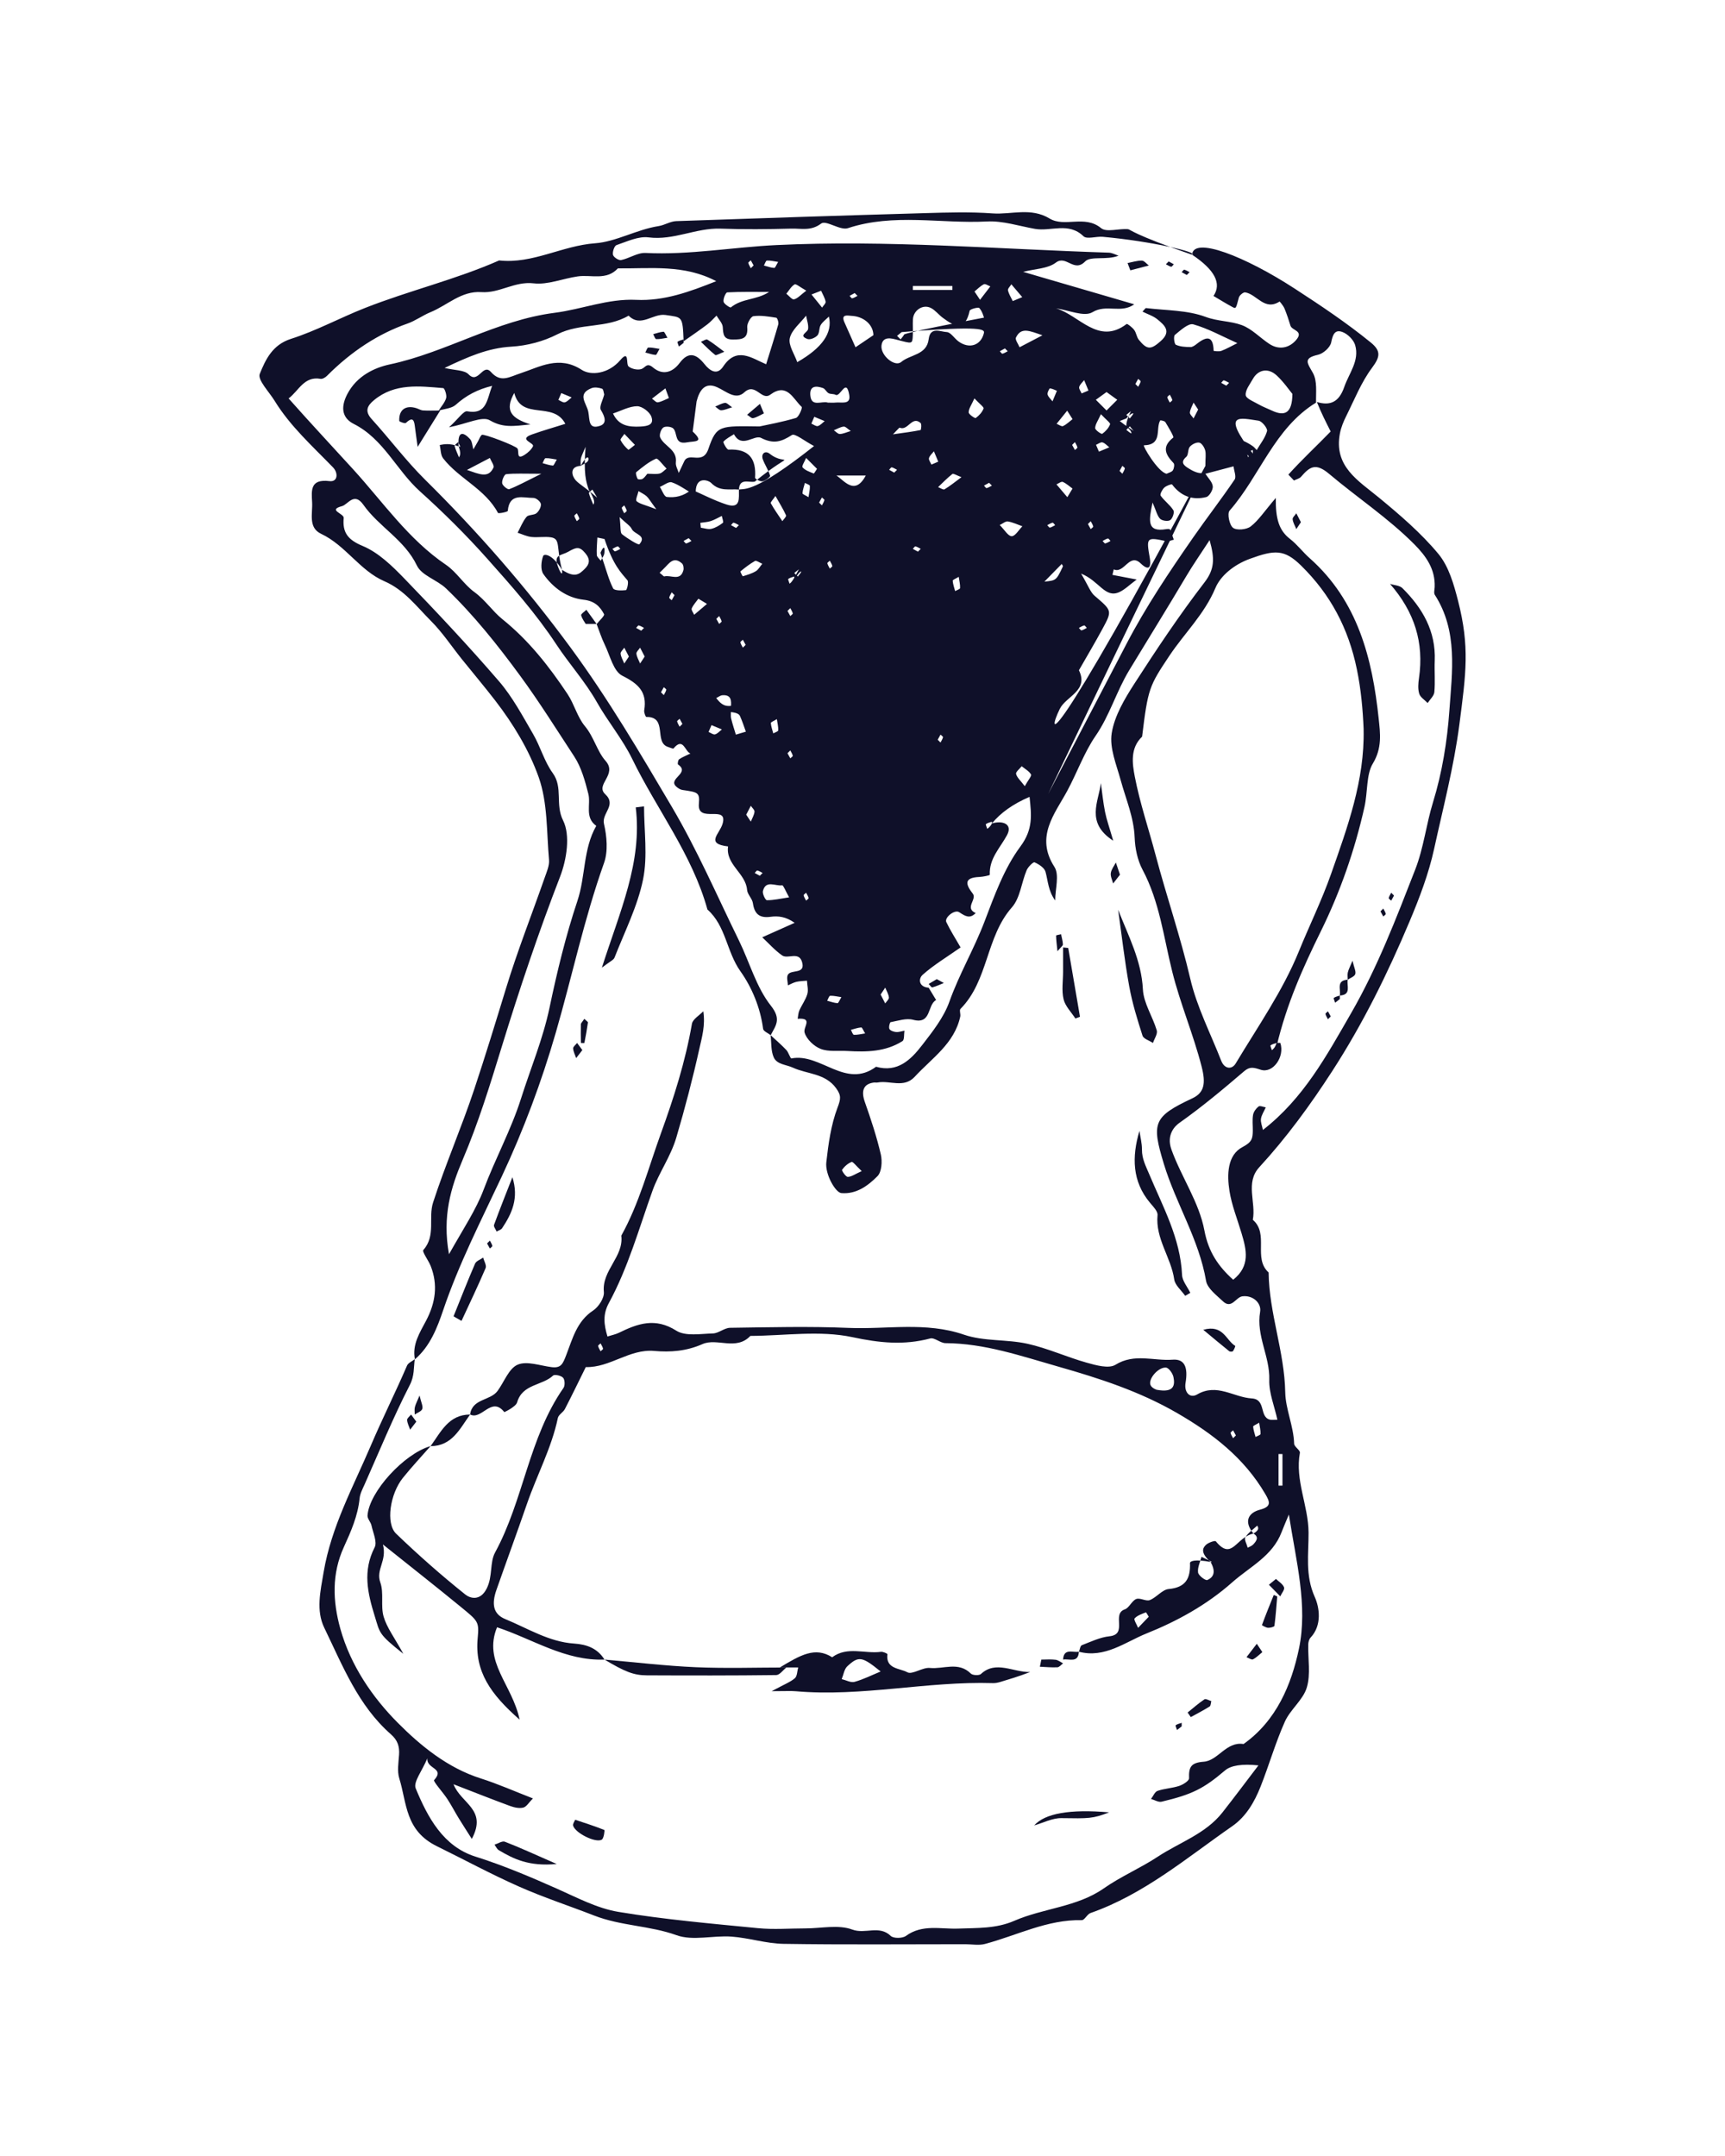 <?xml version="1.0" encoding="UTF-8"?><svg id="a" xmlns="http://www.w3.org/2000/svg" viewBox="0 0 1080 1350"><path d="m746.34,159.45c.9-11.61,33.19,1.09,64.21,21.24,16.44,10.68,32.54,21.44,47.7,33.79,6.57,5.35,5.78,9.09.75,15.84-6.77,9.07-11.06,20.02-16.18,30.27-1.69,3.39-3.19,7.03-3.9,10.72-3.99,20.8,11.43,29.56,24.53,40.37,13.15,10.85,26.32,22.14,37.13,35.18,6.49,7.83,9.66,19.07,12.28,29.31,7.38,28.85,5.01,45.36.83,77.52-3.44,26.44-10.15,51.96-15.79,77.77-3.39,15.55-9.18,30.76-15.38,45.49-13.67,32.48-29.16,63.99-48.44,93.76-13.79,21.3-28.54,41.53-45.68,60.18-8.89,9.68-1.91,22-4.03,32.9,10.36,8.88-.04,23.99,9.9,32.99.27,25.41,9.93,49.46,10.4,75.02.19,10.55,5.24,21.1,5.57,32.18.06,1.96,3.91,4.1,3.61,5.72-3.16,17.2,5.32,33.04,5.42,49.92.08,13.37-2.24,26.72,3.89,40.35,2.86,6.37,4.75,17.62-2.64,25.45-.95,1.01-1.41,2.83-1.45,4.29-.22,9.02,1.6,18.61-.89,26.92-2.34,7.81-10.33,13.75-13.77,21.44-5.89,13.19-9.87,27.22-15.21,40.68-3.81,9.61-9.06,18.72-17.73,24.74-28.51,19.83-55.23,42.63-88.73,54.38-2.11.74-3.7,4.49-5.47,4.45-21.62-.47-40.54,9.58-60.66,14.92-3.85,1.02-8.2.15-12.32.15-37.92,0-75.84.36-113.74-.23-10.88-.17-21.67-3.75-32.58-4.54-11.48-.83-24.14,2.81-34.36-.86-16.89-6.08-34.81-5.76-51.7-12.35-15.57-6.07-31.55-11.28-46.92-18.09-17.51-7.75-34.36-16.9-51.42-25.27-20.03-9.82-18.76-26.92-23.59-42.49-1.4-4.51-.48-9.84-.14-14.76.36-5.22-.86-9.13-5.08-12.83-20.54-18-30.28-43.06-41.75-66.73-5.25-10.85-2.43-22.83-.39-34.86,4.84-28.56,18.49-53.3,29.6-79.34,7.18-16.84,15.39-33.18,22.62-49.97.73-1.7,3.18-2.67,4.83-3.98-.74,5.39-.14,10.37-3.07,16.09-10.43,20.32-19.11,41.53-28.39,62.43-1.24,2.78-2.78,5.65-3.07,8.59-1.09,10.96-5.4,20.71-9.89,30.58-7.56,16.6-7.02,33.75-2.16,51.12,6.44,23.05,20.13,42.93,35.94,58.84,14.16,14.26,31.14,28.23,51.88,34.82,11,3.49,21.6,8.23,32.74,12.54-2.5,2.5-4,5.24-6.06,5.75-2.56.64-5.74-.1-8.36-1.06-11.13-4.09-22.15-8.48-35.29-13.56,4.69,12.17,21.33,15.7,11.45,34.22-3.26-5.14-5.82-9.07-8.27-13.07-2.4-3.94-4.53-8.06-7.05-11.91-2.75-4.2-8.99-11.05-8.28-11.83,7.01-7.75-4.89-6.78-4.23-13.64-3.29,7.94-8.93,14.87-7.3,18.8,7.51,18.18,17.25,36.37,37.36,42.72,17.61,5.56,34.34,12.66,51.1,20.11,12.52,5.56,25.16,12.3,38.41,14.5,28.9,4.81,58.2,7.34,87.39,10.21,9.8.97,19.78.15,29.68.15s20.74-2.52,29.42.73c8.12,3.04,16.88-2.97,24.05,3.97,1.7,1.65,7.34,1.59,9.49.02,10.27-7.51,21.78-4.18,32.76-4.6,11.91-.46,23.64.12,35.14-4.89,18.19-7.91,39.26-8.6,55.89-20.22,10.85-7.59,22.98-12.7,33.83-19.86,13.64-9,29.97-14.29,40.54-27.71,7.76-9.86,15.25-19.93,22.57-29.52q-15.32-1.59-20.91,3.16c-13.4,11.39-20.47,15.01-39.73,19.58-1.96.46-4.4-1.1-6.61-1.72,1.35-1.75,2.36-4.46,4.1-5.06,4.37-1.5,9.19-1.66,13.58-3.12,2.42-.8,6.2-3.2,6.14-4.77-.24-6.85,1.01-9.77,9.15-10.36,9.05-.65,14.08-12.81,24.96-11.08,20.6-14.61,29.97-37.16,34.69-59.69,5.65-26.97-1.75-54.55-6.32-84.02-2.22,5.36-3.46,8.15-4.54,11-5.73,15.08-19.83,21.63-30.94,31.48-16.02,14.2-34.65,24.39-53.67,32.01-13.05,5.23-26.15,15.73-42.29,11.42.58-1.41.82-3.69,1.8-4.07,5.68-2.19,11.43-4.98,17.36-5.61,11.62-1.23,1.13-13.93,9.53-16.82,2.8-.96,4.36-5.34,7.17-6.49,2.36-.96,6.13,1.59,8.52.66,4.23-1.65,7.73-6.55,11.82-6.92,10.76-.98,13.66-6.7,13.34-16.25-.04-1.24,3.07-2.59,12.87-.7,2.61.64-1.54-1.28-5.69-3.2-.82,3.28-2.56,6.7-2.12,9.8.27,1.93,4.66,5.21,5.81,4.7,3.3-1.44,5.89-4.5,2-11.3-6.42-5.76-5.03-8.7-2.82-10.76,1.52-1.42,5.63-2.79,6.13-2.17,10.24,12.5,12.48-2.57,23.54-4.85,3.86-2.31,3.12-3.64,2.38-4.97-2.56,2.38-5.67,4.43-7.44,7.3-.84,1.36.9,4.3,1.46,6.52,1.16-.65,2.56-1.06,3.43-1.99,2.07-2.2,3.88-4.65.17-6.87-6.46-7.87-2.78-13.12,4.01-14.91,7.44-1.96,6.37-4.82,3.33-9.99-13.25-22.55-32.79-37.64-55.18-50.59-23.53-13.61-48.62-21.71-74.48-29.08-23.23-6.62-45.96-14.52-70.5-14.66-3.22-.02-6.84-3.65-9.56-2.93-16.46,4.36-31.75,2.81-48.72-.82-20.41-4.36-42.5-.87-63.87-.78-8.84,9.42-20.9,1.11-29.97,5.12-10.09,4.47-20.08,5.18-30.23,4.29-15.6-1.36-27.7,10.56-42.84,10.11-4.34,8.78-8.59,17.6-13.09,26.29-1.07,2.07-3.95,3.5-4.39,5.57-3.95,18.84-13.13,35.76-19.34,53.76-6.21,17.99-12.79,35.86-19.09,53.82-3.17,9.02-2.05,15.26,5.5,18.36,14.06,5.78,27.35,14.26,43,15.31,8.17.55,14.69,2.99,19.13,10.04-24.62.96-45.13-12.96-67.28-20.23-8.91,21.78,9.53,35.74,14.14,57.85-18.18-15.95-28.25-30.18-26.25-51.13.98-10.32.26-10.6-10.79-19.66-15.08-12.38-30.44-24.43-48.55-38.92,2.7,10.41-4.58,15.58-1.62,23.83,2.34,6.54.09,14.65,2.08,21.42,2.02,6.89,6.73,13,12.33,23.23-15.74-12.52-14.58-12.88-17.9-23.55-4.55-14.62-7.62-28.38-.08-43.08,1.72-3.36-.97-9.1-1.96-13.68-.47-2.19-2.62-4.27-2.49-6.29.98-14.79,22.97-38.77,39.46-43.45-5.8,6.63-11.85,13.06-17.35,19.93-8.03,10.02-10.82,28.54-4.21,34.9,13.87,13.34,28.34,26.11,43.36,38.12,2.89,2.32,9.31,4.36,13.4-3.87,3.8-7.65,1.78-16.19,5.2-22.47,17.89-32.89,21.06-71.83,42.83-103.04,1.03-1.47.89-5.1-.24-6.37-1.2-1.36-5.31-2.27-6.27-1.37-6.85,6.41-19.22,5.18-22.53,16.81-.77,2.69-7.94,6.18-8.04,6.05-8.03-10.21-14.13,5.27-21.39,1.51,1.33-10.05,12.6-8.51,17.18-14.73,4.17-5.66,7.05-14.07,12.57-16.45,5.79-2.49,14.07.62,21.23,1.52,6.08.77,7.1-2.13,9.22-7.59,3.87-9.96,6.55-21.11,16.82-27.84,3.45-2.26,7.1-7.93,6.73-11.64-1.35-13.6,12.54-21.99,10.92-35.26,11.2-20.19,16.98-42.43,24.77-63.95,8.15-22.5,15.35-45.06,19.44-68.66.51-2.95,4.66-5.27,7.12-7.88,1.34,8.82-.79,15.95-2.4,23.18-4.17,18.77-9.01,37.32-14.46,55.79-3.57,12.1-10.89,22.04-14.95,33.41-8.48,23.7-15.23,48.06-27.31,70.3-3.88,7.14-3.13,13.4-.88,20.97,2.87-.91,5.17-1.35,7.19-2.34,11.76-5.77,22.73-9.69,35.89-1.32,5.74,3.65,15.2,1.94,22.94,1.74,3.61-.09,7.15-3.48,10.75-3.53,24.73-.33,49.49-.99,74.18.06,24.06,1.02,48.28-4.01,72.31,4.26,12.43,4.27,26.72,2.78,39.77,5.69,12.6,2.81,24.58,8.34,37.06,11.84,5.81,1.63,13.8,3.88,17.98,1.29,11.85-7.35,23.96-2.27,35.77-3.18,7.52-.58,9.74,4.74,8.09,14.58-.97,5.74,2.64,9.9,7.27,7.19,12.38-7.24,22.82,1.81,34.15,2.48,9.18.54,4.57,11.62,11.43,13.31,1.1.27,2.32.04,4.66.04-1.88-8.6-5.36-16.87-5.09-25.01.48-14.6-8.31-27.55-5.73-42.55.95-5.53-4.6-10.61-11.18-9.7-4.02.56-6.7,8.25-12.12,3.09-4.03-3.84-9.73-8.04-10.54-12.8-4.47-26.07-18.9-48.37-26.44-73.25-7.76-25.61-6.71-29.51,17.88-41.05,7.47-3.51,8.48-9.35,5.77-19.9-5.15-20.07-13.3-39.1-18.37-59.35-5.34-21.3-7.93-43.85-18.61-63.88-3.16-5.93-4.67-13.3-4.94-20.09-.49-12.74-5.5-24.09-8.76-36.02-2.65-9.7-7.1-20.14-5.6-29.42,1.75-10.84,8.07-21.44,14.21-30.98,13.91-21.59,28.21-43.02,43.85-63.37,6.34-8.25,6.52-14.86,3.22-26.49-5.96,9.16-10.46,15.59-14.45,22.33-11.77,19.84-23.95,39.48-35.88,59.16-8.05,13.28-12.15,28.16-21.04,41.07-7.19,10.43-11.61,23.09-17.82,34.57-7.7,14.23-20.16,28.55-7.97,47.46,3.24,5.03.49,13.92.49,21.04-4.36-5.93-4.48-12.14-6.06-17.95-.68-2.51-4.15-4.74-6.86-5.93-.82-.36-4.08,2.86-4.97,4.98-3.24,7.72-4.04,17.36-9.22,23.22-16.38,18.56-14.67,45.88-32.18,63.56-.82.83.19,3.26-.15,4.83-3.68,16.93-17.77,26.02-28.49,37.66-6.81,7.39-15.53,2.15-23.24,3.61-.8.15-1.66-.08-2.47.04-6.44.89-7.98,5.22-5.55,12.12,3.81,10.81,7.44,21.76,10.02,32.9.99,4.28.57,10.91-2.1,13.6-5.91,5.95-13.15,11.38-22.58,10.6-3.74-.31-10.29-11.82-9.45-19.29,1.3-11.55,2.93-23.4,6.99-34.15,2.04-5.4,2.52-7.63-.9-12.3-6.83-9.36-18.06-8.69-27.02-12.82-4.14-1.91-9.92-1.92-11.95-6.37-1.88-4.11-1.44-9.29-2.02-13.99,3.3,3.07,6.74,6.01,9.84,9.28,1.44,1.52,2.55,5.45,3.22,5.31,18.23-3.61,33.86,19.38,52.99,5.21,13.45,3.82,21.75-4.36,28.78-13.45,6.57-8.49,13.6-17.39,17.13-27.29,6.15-17.26,15.44-32.98,21.94-50.03,6.21-16.27,12.29-33.36,22.48-47.08,8.1-10.9,6.97-19.75,5.77-31.14q-15.42,6.62-23.55,16.64c0,.37,0-.37,0-1.1-1.28.46-2.72.71-3.75,1.5-.31.23.51,1.96.82,3,.98-.76,1.96-1.52,2.93-3.39,6.7-2.04,13.21.35,9.41,7.37-4.36,8.05-11.21,14.59-10.75,24.77.02.37-4.21,1.26-6.49,1.36-9.52.4-8.99,4.3-4.13,10.5,2.73,3.48-5.39,8.98,1.79,12.1-3.68,3.77-6.49,2-10.3-.52-2.92-1.94-9.41,3.39-8.1,6.16,2.42,5.12,5.53,9.91,8.95,15.88-8.59,6.04-16.76,10.91-23.74,17.12-2.84,2.53-2.5,7.68,3.76,8.12,1.55,2.57,3.11,5.14,4.66,7.71-5.68,2.96-2.72,15.49-14.41,12.36-4.28-1.15-9.41.63-14.07,1.5-.56.1-1.32,3.23-.75,4.27.61,1.1,2.67,1.77,4.16,1.9,1.71.14,3.49-.52,5.23-.83-.36,2.23.05,5.69-1.22,6.5-10.55,6.72-22.45,6.92-34.46,6.21-5.64-.34-11.76.62-16.76-1.32-4.22-1.63-8.92-6.11-10.08-10.26-.97-3.45,5.56-9.4-4.33-8.58.33-1.75.35-3.63,1.05-5.21,1.54-3.49,3.93-6.67,5-10.27.76-2.55-.09-5.58-.22-8.39-2.23.22-4.51.23-6.68.74-1.82.43-3.51,1.43-5.26,2.18-.07-2.23-.96-4.9-.04-6.6,1.94-3.63,11.39.03,8.84-8.19-2.05-6.62-8.9-1.48-12.44-3.97-4.61-3.24-8.44-7.61-12.43-11.33,7.04-3.15,13.66-6.1,20.29-9.06-5.53-3.9-10.37-4.42-15.06-3.78-6.96.95-10.1-1.73-11.08-8.53-.41-2.88-3.41-5.45-3.63-8.28-.85-10.55-13.51-15.78-11.92-27.24-14.31-1.71-5.42-7.64-3.47-14.07,3.81-12.59-16.01.19-14.8-12.68.67-7.16-.83-7.23-10.27-8.6-1.42-.21-2.9-1.19-3.99-2.21-5.29-4.95,9.08-8.33,1.21-13.76-.39-.27-.01-2.8.69-3.27,2.19-1.46,4.71-2.44,7.1-3.6-3.48-1.08-4.43-10.57-10.59-3.19-.32.38-2.23-.54-3.38-.89-9.18-2.81-.03-19.04-13.67-18.8-.45,0-1.54-2.82-1.32-4.15,1.91-11.51-3.65-16.64-13.73-21.68-5.57-2.79-7.7-12.71-11.05-19.58-2-4.09-3.36-8.49-5.01-12.75,1.65-2.13,5.16-5.25,4.64-6.22-2.61-4.91-5.98-8.27-12.84-9.03-10.39-1.15-19.14-7.49-25.16-16.1-1.85-2.65-1.38-7.91-.13-11.29.56-1.51,5.69-1.32,11.82,8.64,8.16,5.45,10.95,2.53,13.89-.24,3.41-3.21,3.98-6.17.72-10.11-3.69-4.45-5.57-3.88-10.81-.9-4.07,2.31-8.74,1.62-6.77,7.95,1.32,4.26,3.56,8.23,2.98,3.3-3.8-14.06-.69-19.38-6.96-20.33-4.02-.61-8.24.23-12.29-.23-2.92-.33-5.72-1.72-8.57-2.64,1.8-3.36,3.2-7.06,5.58-9.94,1.22-1.47,4.64-.96,6.26-2.31,1.55-1.28,2.99-3.96,2.72-5.76-.23-1.53-2.99-3.8-4.61-3.79-6.47.05-15.08-3.41-16.1,8.12-.06.65-5.85,1.83-6.15,1.27-7.95-15.02-24.41-21.38-34.35-34.21-1.6-2.07-1.44-5.51-2.09-8.32,3.05-.57,6.1-1.15,11.8.82,1.78,1.06.71-.74-.35-2.54-.77.77-2.31,1.75-2.17,2.27.67,2.47,1.8,4.82,2.77,7.21.69-1.25,1.37-2.5-.24-6.94-.82-10.09,3.14-8.9,7.13-4.55,1.39,1.52,1.44,4.27,2.1,6.47.99-1.73,1.98-3.45,2.97-5.18.76-1.33,1.23-2.99,2.33-3.9,1.07-.88,21.34,6.85,22.35,8.58,1.12,1.93-1,7.42,4.52,3.86,2.02-1.31,4.07-3.14,5.13-5.23,1.16-2.29-9.67-4.26-.57-7.49,6.8-2.42,13.76-4.4,20.85-6.64-7.62-14.55-27.44-1.7-31.98-19.33-6.22,11.15-1.79,15.91,10.17,19.69-10.82,1.16-17.31,2.21-25.47-2.56-4.74-2.78-13.95,2.08-25.55,4.37,5.99-5.46,9.16-10.41,11.37-10.01,12.45,2.25,12.27-7.45,15.65-15.93-9.26,2.23-16.32,6.05-22.82,11.87-2.59,2.32-7.09,2.5-10.72,3.65,1.65-2.61,3.93-5.03,4.73-7.88.52-1.86-.96-6.16-1.81-6.23-15.01-1.25-30.29-3.2-43.25,7.45-4.18,3.44-6.22,6.84-1.54,11.98,11.32,12.44,21.43,26.06,33.36,37.85,33.12,32.75,63.45,67.53,91.15,105.2,23.51,31.97,43.44,65.89,63.44,99.79,15.82,26.82,28.26,55.64,41.99,83.68,6.69,13.66,10.81,29.19,19.99,40.79,6.68,8.45,3.04,12.36-.14,18.42-1.65-1.31-4.56-2.46-4.75-3.96-1.7-13.26-7.07-26.04-14.19-36.04-8.73-12.28-9.07-28.45-20.66-38.67-9.54-34.5-31.73-62.71-47.11-94.31-6.05-12.44-15.22-23.34-22.06-35.45-7.31-12.96-17.33-23.94-25.48-36.32-12.62-19.18-28.07-36.62-43.41-53.83-13.15-14.76-27.28-28.76-41.98-41.99-14.68-13.2-22.64-32.69-41.39-42.17-6.85-3.46-8.65-9.75-4.1-18.57,5.98-11.58,17.19-16.68,26.67-18.7,35.48-7.56,66.68-27.65,103.31-32.32,16.85-2.15,33.23-8.94,50.9-8.1,17.56.84,33.65-5.1,50.15-11.69-20.07-10.6-41.01-7.8-61.57-8.02-7.19,7.77-16.67,3.81-25.16,5.03-9.26,1.32-18.7,5.39-27.6,4.34-11.91-1.39-21.4,6.3-32.66,5.5-12.59-.89-21.32,8.24-31.91,12.57-4.94,2.02-9.37,5.36-14.37,7.11q-27.38,9.59-50.4,32.72c-1.01,1.02-2.84,2.12-4.06,1.9-10.3-1.82-13.61,7.46-19.99,12.27,13.29,15.02,27.03,29.7,40.45,44.43,18.6,20.42,34.56,43.81,58.06,59.74,6.71,4.55,11.2,12.29,17.8,17.08,6.81,4.94,11.44,12.08,17.45,16.91,16.6,13.36,29.3,29.57,40.87,46.94,4.21,6.32,6.1,14.37,10.88,20.1,5.65,6.79,7.71,15.89,12.91,21.72,7.73,8.67-6.69,14.82-.18,20.9,7.32,6.84-2.33,11.9-.8,18.52,1.81,7.83,2.65,17.2.05,24.52-12.4,34.8-19.97,70.9-30.21,106.26-8.94,30.85-20.14,60.87-33.77,89.95-12.95,27.62-26.88,54.73-36.73,83.82-3.66,10.81-8.17,22.64-17.71,30.78-1.82-9.29,3.08-16.72,7.04-24.26,5.84-11.11,7.53-22.4,2.82-34.24-1.4-3.53-5.53-8.9-4.55-10,7.94-8.92,2.94-20.07,6.09-29.76,7.78-23.94,17.85-47.06,25.76-70.84,6.98-20.98,13.48-42.25,19.97-63.46,7.12-23.3,16.09-46.03,24.14-69.05,1.26-3.62,3.02-7.53,2.7-11.15-1.54-17.35-.78-35.68-6.45-51.68-6.02-17.02-15.85-33.28-27.18-47.99-6.78-8.8-13.96-17.28-20.92-25.95-6.44-8.03-12.16-16.76-19.39-23.99-8.98-9-16.64-19.43-29.15-24.84-15.36-6.64-24.21-22.43-39.59-29.68-8.23-3.88-5.24-12.7-5.64-19.74-.43-7.64-1.23-14.71,10.87-13.26,5.29.64,5.56-5.16,2.21-8.61-12.9-13.31-26.77-25.74-36.59-41.73-3.47-5.65-10.78-13.08-9.26-16.83,3.56-8.78,7.83-18.18,19.51-21.9,15.88-5.06,30.75-13.2,46.32-19.33,27.66-10.9,56.76-17.77,84.03-29.78,20.97,2.32,39.44-9.27,60.09-10.75,13.08-.94,26-8.62,39.75-10.76,3.74-.58,7.3-2.98,11-3.11,52.03-1.84,104.06-3.52,156.09-5.02,13.99-.4,28.06-.83,41.99.18,11.85.86,23.95-3.92,35.7,3.21,9.46,5.73,22.02-2.46,32.24,6.01,3.42,2.83,11.19.12,16.9.67,1.45.14,2.63,3.07,40.14,16.02,4.12-1.51-25.43-8.47-55.99-11.25-4.09-.37-9.93,1.7-12.06-.35-9.37-9.06-20.37-2.85-30.38-4.62-10.01-1.77-20.15-5.15-30.06-4.63-28.98,1.5-58.33-5.31-87.09,4.2-4.81,1.59-13.67-5.21-16.7-2.91-6.39,4.85-12.48,3.01-18.62,3.18-14.82.41-29.67.54-44.49.02-15.29-.53-29.29,7.5-44.97,5.47-6.41-.83-13.5,2.62-20.04,4.82-1.38.46-2.64,4.24-2.22,6.1.34,1.48,3.57,3.6,5.07,3.29,5.2-1.07,10.29-4.7,15.29-4.46,27.57,1.36,54.69-3.63,82.02-4.94,69.41-3.34,138.7,2.56,208.04,4.75,2.05.06,4.07,1.23,6.11,1.89-7.3,2.99-17.47.04-20.9,3.6-7.03,7.28-11.85-4.22-18.37.75-5.06,3.86-13.07,3.87-20.5,5.78,23.47,6.85,46.3,13.51,69.59,20.31-8.22,6.02-17.44-.34-26.16,4.95-5.21,3.16-15.06-1.35-22.83-2.41,14.56,4.23,26.47,23.3,44.21,9.81.44-.33,3.54,2.1,4.75,3.73,1.33,1.78,1.51,4.45,2.89,6.16,5.28,6.51,7.62,6.18,13.7.82,6.92-6.11,2.37-10-2.12-13.67-2.58-2.11-6.02-3.16-9.29-4.79,1.14-1.14,1.79-2.28,2.29-2.22,12.51,1.53,25.73,1.23,37.23,5.51,7.7,2.87,15.49,2.53,22.58,5.13,6.37,2.33,11.47,7.96,17.35,11.81,6.08,3.98,12.52,2.6,16.9-2.64,4.7-5.63-2.76-5.73-3.69-8.77-1.11-3.65-2.3-7.28-3.76-10.8-.69-1.67-2.98-4.4-3.06-4.34-9.45,6.06-14.24-4.56-21.52-5.74-1.17-.19-3.61,1.85-3.98,3.25-1.83,6.89-1.76,7.14-4.01,5.93-4.04-2.17-7.92-4.6-11.87-6.93q7.89-11.65-13.34-25.79Zm-249.06,203.76v-2.21c-1.28.46-2.72.71-3.75,1.5-.31.23.51,1.96.82,3,.98-.76,1.96-1.52,5.81-9.04-.96.78-1.92,1.56-2.88,2.34l2.21,2.21c.76-.98,1.61-1.91,2.2-2.98.1-.18-.95-.99-4.41,5.19Zm207.9-101.21c-1.37.54-2.74,1.09-4.11,1.63,1.37,1.11,2.74,2.21,8.65,6.2-.78-.96-1.56-1.92-2.34-2.88-.74.74-1.47,1.47-2.21,2.21.98.76,1.91,1.61,2.98,2.2.18.1.99-.95-2.98-4.41,0-1.65,0-3.3,2.88-9.5-.96.78-1.92,1.56-2.88,2.34.74.74,1.47,1.47,2.21,2.21.76-.98,1.61-1.91,2.2-2.98.1-.18-.95-.99-4.41,2.98Zm-341.56,29.7c-6.07.3-6.12,4.67-3.98,7.99,1.91,2.97,5.87,4.62,14.24,11.93-.88-1.48-1.94-3.28-3.01-5.08-.77.77-2.31,1.75-2.17,2.27.67,2.47,1.8,4.82,2.77,7.21.69-1.25,1.37-2.5-2.9-9.48-1.65-4.95-3.3-9.9-1.95-26.76-1.58,3.85-2.51,5.52-2.93,7.31-.34,1.46-.07,3.06-.07,4.59,1.65-1.14,4.21-1.98,4.71-3.49.57-1.73-.71-4.06-4.71,3.49Zm91.71,153.98c.96-1.16,2.17-1.95,2.26-2.84.38-3.92.43-7.97-5.32-7.51-1.33.11-2.58,1.16-3.86,1.77,2.23,2.76,4.46,5.52,9.27,4.87,0,4.74-.3,6.38.06,7.86.82,3.43,1.96,6.78,2.97,10.17,2.09-.62,4.18-1.25,6.27-1.87-1.2-3.25-2.24-6.57-3.66-9.72-.61-1.35-2-2.36-7.98-2.74Zm-76.86-108.18c-1.49-.31-2.98-.62-4.47-.92-.16,3.66-.55,7.33-.35,10.97.07,1.23,1.61,2.37,2.47,3.56.78-1.57,2.04-3.07,2.25-4.71.37-2.92.1-5.92-2.44-.29,3.73,10.99,5.2,16.97,7.94,22.3.75,1.47,5.32,1.42,8.02,1.11.61-.07,1.89-5.03.95-6.16-4-4.82-8.71-9.06-14.37-25.84Zm84.15-30.95c-5.9-.56-11.92,1.45-17.35-4.13-1.79-1.84-10.78-4.96-9.59,7.98-6.8-3.93-10.69-6.93-15.09-8.38-1.96-.65-4.95,1.82-7.47,2.87,1.45,2.2,2.7,6.1,4.37,6.28,5.1.56,10.35-.31,15.43-4.63,7.29,3.17,14.4,6.91,21.93,9.36,9.08,2.95,7.66-4.14,7.77-9.36,3.75-.75,9.48,2.46,47.04-27.24-6.06-3.16-11.95-8.13-13.87-6.9-6.62,4.24-11.46,5.79-19.31,1.8-4.32-2.19-12.09,6.87-16.96-2.32-2.26,1.49-4.83,2.71-6.57,4.67-.41.46,2.1,5.04,3.13,4.99,12.68-.65,17.5,5.53,16.66,17.61-.05.7,3.23,2.5,4.64,2.22,1.85-.38,4.98-2.8,4.77-3.51-1.06-3.58-3.32-6.78-4.6-10.32-1.2-3.33,1.43-5.73,4.35-3.41,10.75,8.56,16.8-3.69-9.38,17.46-3.75.75-9.48-2.46-9.9,4.95Zm290.97-35.75q20.06,1.08,30.77,8.58c.93.65,1.64,1.6,2.45,2.42,2.28-3.92,5.34-7.64,6.47-11.87.45-1.68-3.16-6.21-5.33-6.51-11.5-1.6-23.75-5.61-3.57,20.58v-2.21c-1.28.46-2.72.71-3.75,1.5-.31.23.51,1.96.82,3,.98-.76,1.96-1.52-27.85-15.49Zm-137.52-71.93c-.3-.7-1.02-3.84-2.9-5.95-.67-.75-5.87.63-6.09,1.67-2.88,13.24-9.65,9.8-16.97,4.28-2.53-1.91-4.57-4.65-7.32-6.04-4.98-2.52-10.94,1.46-11.23,7.17-.17,3.26.09,6.54-.06,9.8-.27,5.87-.23,5.46-9.93,2.95-3.12-.81-8.96-2.58-9.68,3.59-.72,6.18,8.32,13.72,12.33,10.33,5.69-4.79,15.98-4.27,17.21-14.28,1-8.11,7.43-4.62,11.31-4.46,2.5.11,4.73,3.91,7.28,5.8,6.71,4.97,14.06,2.68,15.97-5.09.57-2.31.09-4.88-51.48-.68-.96.78-1.92,1.56-2.88,2.34.74.74,1.47,1.47,2.21,2.21.76-.98,1.62-1.91,2.2-2.98.1-.18-.95-.99,50.05-10.65Zm138.6,92.79c0-4.87.49-7.47-.15-9.76-.53-1.88-2.21-4.51-3.73-4.76-1.82-.3-4.57,1.08-5.86,2.62-1.35,1.6-.77,5.05-2.23,6.31-3.97,3.41-1.38,5.41,1.15,7.02,2.52,1.61,5.56,3.21,8.36,3.18,1.17-.01,2.29-4.25-95.96,200.9,17.32-33.2,33.13-63.5,48.93-93.81,12.17-23.36,26.82-45.17,41.81-66.76,8.49-12.22,17.63-23.99,25.97-36.3,1.22-1.79-.37-5.49-.66-8.3-5.87,1.55-11.74,3.11-17.62,4.66,1.65,2.61,4.35,5.13,4.62,7.88.21,2.17-2.16,6.22-4.07,6.7-8.63,2.18-15.91-.57-21.41-7.89-.3-.4-3.71.82-4.95,2.03-1.27,1.23-2.78,4.19-2.21,4.99,2.33,3.3,5.88,5.77,7.99,9.16.79,1.27-.52,5.14-2,6.15-1.39.94-5.08.43-6.33-.84-1.86-1.89-2.46-5.02-4.73-10.19-2.27,11.12-3.88,18.83,8.59,16.68.77-.13,2.15-.17,2.31.18.95,2.07,1.63,4.27,2.4,6.42-1.56.35-3.25,1.28-4.66.97-12.48-2.71-12.63-2.39-10.35,10.63.64,3.69.6,9.31-5.78,3.21-7.06-6.76-10.22,6.72-16.81,3.79-.27,1.14-.54,2.28-.81,3.45,4.8.92,9.3,1.77,15.17,2.9-4.49,3.32-7.39,6.32-10.92,7.9-8.94,3.99-12.42-7-23.89-11.61,4.61,7.75,5.83,11.62,8.44,13.86,10.9,9.36,11.18,9.25,5.02,20.64-4.74,8.78-9.86,17.36-14.81,26.02,6.3,12.89-8.07,16.2-12,24.24-8.15,16.63-8.23,33.09,91.21-152.26Zm-326.66-77.96c-.63-16.12-.81-14.88-11.31-16.46-8-1.2-15.46,8.15-23.15.4-13.69,8.17-30.4,4.39-44.63,11.7-8.68,4.46-19.01,7.16-28.77,7.72-14.87.85-27.45,6.51-41.81,13.33,6.36,1.55,12.32,1.21,15.03,4.01,6.16,6.38,8.83-7.25,14-1.47,6.2,6.95,11.32,3.15,18.88.67,11.55-3.78,23.76-11.25,37.92-2.03,5.82,3.79,16.81,2.55,24.15-6.04,5.9-6.91,3.43,2.4,5.2,3.91,1.9,1.61,5.71,2.41,8.05,1.64,2.49-.82,3.31-4.33,7.26-.98,5.9,4.99,12.08,3.33,16.69-2.83,5.59-7.47,10.48-5.62,15.5.67,3.31,4.15,7.87,7.42,11.75,1.57,8.46-12.74,17.88-5.24,26.89-1.42,2.74-8.87,5.33-16.87,7.61-24.97.35-1.24-.61-4.07-1.26-4.17-4.73-.73-9.64-1.6-14.29-.97-1.66.23-4.09,4.6-3.89,6.88.66,7.39-3.35,7.72-8.93,7.74-5.92.03-6.1-3.2-6.38-7.75-.15-2.48-2.54-4.82-3.92-7.22-1.92,1.86-3.68,3.93-5.8,5.53-4.65,3.51-9.48,6.78-14.77,10.52Zm395.96,38.4c-26.15,16-35.09,45.89-54.15,67.65-1.59,1.81-.12,9.01,2.17,10.75,2.3,1.74,8.48,1.15,11.06-.86,4.93-3.83,8.5-9.4,15.71-17.85-.18,13.07,2,20.35,8.87,25.65,4.52,3.5,8.04,8.26,12.34,12.08,30.15,26.76,39.24,62.78,43.21,100.55.93,8.89,2.3,18.21-3.69,28.07-4.15,6.83-3.14,17.91-5.23,27.2-6.1,27.1-15.09,52.96-27.27,77.72-11.14,22.64-21.46,45.5-27.76,72.22v-2.21c-1.28.46-2.72.71-3.75,1.5-.31.23.51,1.96.82,3,.98-.76,1.96-1.52,2.93-4.49.82,0,2.29-.22,2.38.03,2.86,8.47-4.54,19.22-12.28,16.73-4.38-1.41-6.76-2.19-10.39.92-13.18,11.29-26.48,22.41-40.7,32.46-2.11,1.49-8.3,6.93-4.82,16.59,6.23,17.31,17.3,32.87,20.64,50.67,2.53,13.51,8.77,22.51,18.02,30.85,10.88-8.68,8.29-18.83,5.25-29.06-2.61-8.8-6.13-17.46-7.57-26.46-1.63-10.23-1.43-22.57,8.22-27.6,5.99-3.12,6.33-5.54,6.38-10.26.04-3.29-.4-6.66.16-9.86.34-1.94,1.86-4.01,3.45-5.25.85-.66,2.98.31,4.53.55-1.06,2.37-2.64,4.65-3.02,7.13-.33,2.12.71,4.45,1.21,7.01,25.49-19.76,39.88-46.52,55.26-73.2,16.55-28.72,28.12-59.15,40.06-89.75,5.39-13.81,6.88-28.29,11.18-42.24,5.69-18.44,8.89-38.2,10.24-57.36,1.71-24.25,5.48-49.82-9.11-72.51-.75-1.17-.15-3.23-.09-4.88.43-11.2-5.34-19.33-12.81-26.84-16.35-16.43-35.69-29.18-53.28-44.03-8.48-7.16-12.2-4.4-17.57,1.81-1.02,1.18-2.94,1.58-4.44,2.34-1.17-1.23-2.34-2.45-3.5-3.68,8.45-9.41,17.83-18.06,26.48-27.01-3.06-6.04-6.1-12.04-8.62-18.46,8.37,2.52,13.86.06,17.13-9.42,2.99-8.67,9.66-16.43,6.82-26.21-.96-3.31-4.66-6.97-7.95-8.2-4.81-1.8-6.1,1.71-7.05,6.52-.61,3.1-4.94,6.99-8.23,7.73-9.54,2.16-6.73,5.11-3.22,11.38,2.84,5.07,1.83,12.29,1.97,18.62Zm29.79,204.66c-.54-12.68-1.63-24.98-4.25-37.7-5.28-25.69-16.55-46.85-34.85-64.85-10.63-10.45-16.68-9.93-32.16-4.29-10.08,3.68-18.37,10.68-21.53,18.22-6.88,16.44-19.35,28.27-28.81,42.45-12.62,18.92-13.44,20.44-17.1,50.66-7.58,7.22-6.14,16.92-4.57,25.08,3.18,16.53,8.66,32.62,12.98,48.94,6.87,25.98,15.66,51.37,21.76,77.63,4.1,17.63,12.7,34.22,19.34,51.26,2.07,5.32,6.71,5.69,9.07,1.75,13.83-23.05,29.5-45.47,39.53-70.14,6.58-16.18,14.37-31.97,20.19-48.53,10.34-29.4,21.06-58.65,20.38-90.49Zm-572.64,328.56c8.73-15.55,16.99-27.9,21.67-40.41,7.22-19.31,17.2-37.43,23.41-57.04,6-18.94,13.73-37.27,17.85-56.91,4.73-22.54,10.17-45.06,17.46-66.87,5.17-15.47,3.49-32.46,11.8-46.97-7.42-5.32-3.28-13.39-4.97-20.06-2.05-8.07-4.37-16.59-8.85-23.42-11.11-16.93-21.81-34.11-33.86-50.54-14.27-19.45-29.03-38.01-46.33-54.61-5.61-5.38-15.28-8.1-18.27-14.34-7.76-16.22-23.83-24.26-33.5-38.04-5.81-8.28-9.68-.2-13.38.8-9.34,2.51,1.3,4.59,1.03,7.42-.84,8.97,2.47,13.63,11.83,17.51,9.84,4.08,18.42,12.43,26.07,20.34,20.28,20.98,40.28,42.29,59.32,64.39,8.49,9.86,14.76,21.72,21.37,33.07,4.59,7.88,7.01,17.17,12.3,24.45,6.56,9.04,1.38,19.51,6.46,29.63,4.64,9.25,2.27,24.51-1.88,35.23-13.51,34.89-25.38,70.29-36.36,105.98-7.41,24.1-14.73,48.08-24.66,71.35-7.29,17.1-12.84,35.2-8.53,59.03Zm194.52-518.32c4.64-1.02,13.8-2.67,22.68-5.29,1.83-.54,4.18-6.39,3.61-6.91-5.43-5.03-9.13-15.44-19.66-7.68-5.55,4.09-9.26-7.95-16.3-1.42-5.42,5.02-11.26-.67-16.99-3.24-7.74-3.48-11.15,2.15-12.86,8.91l-2.44,18.84c7.6,7.06,1.19,5.87-3.62,6.79-8.02,1.53-5.73-5.73-8.47-8.64-1.17-1.24-4.94-1.63-6.31-.66-1.47,1.04-2.67,4.63-1.97,6.2,2.52,5.59,10.81,7.52,9.83,15.68-.25,2.08,1.16,4.36,1.81,6.55,1.15-2.45,2.28-4.91,3.46-7.34,2.93-6.02,11.57,2.68,15.09-7.67,5.13-15.09,7.16-14.4,32.13-14.1Zm333.53-20.32c-2.03-2.44-5.49-7.56-9.91-11.64-5.3-4.89-11.57-3.64-14.86,2.25-1.84,3.3-4.8,6.93-4.48,10.14.22,2.2,5.13,4.08,8.12,5.8,2.61,1.5,5.48,2.54,8.21,3.83,8.25,3.9,12.76,1.6,12.91-10.37Zm-310.01-19.92q23.48-13.39,19.8-28.54c-1.75,1.75-3.9,3.26-5.13,5.31-1.13,1.9-.67,4.95-2.04,6.47-1.35,1.5-4.55,2.88-6.2,2.28-5.98-2.18.02-4.05.34-6.22.39-2.69-.76-5.6-1.24-8.41-3.59,4.66-9.03,8.9-10.21,14.1-1,4.43,2.93,9.96,4.67,15.01Zm275.53-11.9c-9.5-4.25-18.22-9.13-27.58-11.77-3.06-.86-8.04,3.78-11.54,6.63-.95.77-.41,5.67.63,6.15,2.7,1.27,6.05,1.4,9.15,1.45,1.33.02,2.83-1.11,4-2.03,6.23-4.93,10.27-5.07,10.49,4.4,0,.08,3.35.59,4.8.03,3.35-1.28,6.49-3.09,10.05-4.86Zm-44.3,81.79c1.35-.68,3.21-1.04,3.92-2.14.76-1.18,1.17-3.77.45-4.52-5.15-5.38-7.55-10.26-.18-16.01.56-.44-3-6.44-4.97-9.67-.47-.77-3.1-1.27-3.23-1.04-3.03,5.23,1.68,15.25-10.16,15.56-1.1.03,8.73,16.81,14.18,17.81Zm-183.56-86.78c-.15-7.01-6.57-11.82-13.76-12.1-2.06-.08-6.85-1.43-4.36,4.09,2.33,5.18,4.62,10.39,6.92,15.58,4.09-2.77,8.19-5.54,11.2-7.57Zm-168.53,37.15c-.31-.92-.47-3.31-1.35-3.62-2.02-.7-4.68-1.11-6.58-.36-9.39,3.7-3.09,9.39-2.03,14.88.94,4.85-.12,11.23,7.34,8.7,4.57-1.55,2.97-5.87.51-9.92-1.18-1.95,1.22-6.08,2.11-9.67Zm5.5,11.89c3.5,7.61,9.72,8.55,17.11,8.18,4.64-.23,8.76-1.12,6.9-6.19-1.11-3.01-5.83-6.56-8.91-6.54-4.93.03-9.84,2.81-15.1,4.55Zm340.51,611.33c10.72,1.98,11.42-2.82,10.38-7.98-.47-2.31-2.94-5.81-4.72-5.94-4.73-.35-11.16,7.02-9.68,10.88.81,2.11,4.26,3.21,4.02,3.05ZM481.53,182.8c-8.74,0-17.48-.19-26.2.27-.97.05-2.65,3.99-2.32,5.83.27,1.5,4.16,3.91,4.54,3.6,7.13-5.83,16.08-4.5,23.97-9.7Zm36.82,69.3c1.61,0,3.24.15,4.83-.03,3.52-.41,9.58,1.63,8.53-4.7-1.88-11.3-5.56,1.53-8.56-.15-1.26-.7-3.12-.31-4.39-1.01-1.35-.75-2.13-2.74-3.5-3.22-4.02-1.4-8.36-1.69-7.95,4.34.54,7.97,7.2,3.48,11.05,4.78Zm-179.43,44.55c-11.25,0-16.7-.33-22.05.27-1.12.13-2.75,3.85-2.47,5.66.23,1.52,3.44,4.09,4.4,3.73,5.12-1.93,9.95-4.64,20.12-9.66Zm66.37,0c2.94,0,5.41.4,7.67-.13,1.61-.38,2.93-2.01,4.37-3.08-2.25-2.21-5.47-6.71-6.57-6.24-4.52,1.94-8.49,5.26-12.38,8.42-.57.46.14,2.96.82,4.22.25.47,2.38.5,3.17-.02,1.27-.83,2.14-2.28,2.92-3.17Zm88.77,265.22c-2.25-3.99-3.61-7.64-4.36-7.52-4.16.67-10.25-3.58-12.04,3.59-.42,1.7,1.56,5.72,2.47,5.73,4.15.05,8.32-.95,13.92-1.8Zm159.82-197.66c7.36-.77,7.44-.73,11.54-9.43.33-.7-1.48-2.41-.86-1.47-3.74,3.82-7.85,8.01-10.68,10.9Zm-130.17-66.44c4.85,3.13,11.49,12.85,18.34,0h-18.34Zm-110.73,60.89c1.8,1.4,2.54,2.38,2.98,2.26,4.05-1.09,9.96,3.26,11.9-3.82.36-1.3.02-3.51-.88-4.31-5.47-4.88-8.24.36-11.54,3.41-.59.54-1.13,1.13-2.47,2.46Zm-120.63-64.41c7.96,2.71,13.36,5.4,16.6-1.42.65-1.36-1.44-4.02-2.26-6.07-4.17,2.18-8.33,4.36-14.34,7.5Zm360.33-84.3c-7.96-2.71-13.36-5.4-16.6,1.42-.65,1.36,1.44,4.02,2.26,6.07,4.17-2.18,8.33-4.36,14.34-7.5Zm-81.16-30.87v2.48h24.75v-2.48h-24.75Zm-183.58,144.71c.8,6.61.27,9.73,1.47,10.69,3.4,2.71,10.3,7,10.89,6.33,4.95-5.64-3.2-6.15-4.77-9.58-.88-1.92-3.15-3.21-7.59-7.44Zm97.57-13.23c-1.44,2.17-3.26,3.96-2.93,4.55,2.16,3.89,4.79,7.51,7.26,11.23.82-1.24,2.64-2.93,2.31-3.64-1.85-4.03-4.21-7.83-6.65-12.14Zm53.99,422.74c-3.47-3.24-5.5-6.05-6.33-5.73-2.33.89-4.49,2.84-5.96,4.91-.34.48,2.31,4.44,3.56,4.43,2.33-.02,4.64-1.78,8.73-3.6Zm-101.03-405.93c.11,1.03.21,2.06.32,3.08,2.22.28,4.59,1.17,6.63.68,2.58-.62,5.07-2.13,7.19-3.78.55-.43-.42-2.82-.69-4.3-2.29,1.1-4.5,2.43-6.89,3.22-2.08.69-4.36.76-6.56,1.11Zm66.35-145.37c-3.92-2.18-6.44-4.44-7.34-3.92-2.13,1.25-3.49,3.81-5.16,5.84,1.63,1.27,3.57,3.83,4.82,3.52,2.28-.55,4.16-2.8,7.67-5.45Zm121.09,146.74c3.03,3.03,5.26,7.01,7.5,7.01,2.23,0,4.47-3.98,6.7-6.21-3.02-1.07-5.98-2.51-9.1-3.03-1.43-.24-3.16,1.33-5.1,2.24Zm-148.64,24.26c-1.94-.8-3.77-2.2-4.55-1.76-3.24,1.83-6.22,4.15-9.11,6.52-.23.19,1.28,3.13,1.45,3.08,2.78-.85,5.66-1.68,8.13-3.16,1.64-.98,2.66-2.98,4.08-4.68Zm132.8-103.54c-1.82,4.08-3.59,6.4-3.6,8.73,0,1.26,3.95,3.91,4.43,3.56,2.07-1.48,4.03-3.63,4.91-5.96.32-.85-2.51-2.88-5.73-6.33Zm-8.11,49.32c-3.05-1.13-5.08-2.47-5.68-2-3.18,2.49-6.01,5.44-8.95,8.24,1.37.51,3.24,1.85,4.02,1.38,3.45-2.06,6.59-4.65,10.62-7.62Zm200.98,611.67h-2.48v19.8h2.48v-19.8Zm-243.87-638.49c7.69-1.1,12.53-1.7,17.29-2.68.34-.07.78-3.77,0-4.44-5.43-4.71-7.89,5.15-13.08,2.96-.28-.12-1.09,1.04-4.21,4.16Zm82.53,220.32c2.18-3.92,4.44-6.44,3.92-7.34-1.25-2.13-3.81-3.49-5.84-5.16-1.27,1.63-3.83,3.57-3.52,4.82.55,2.28,2.8,4.16,5.45,7.67Zm47.67-232.93c-1.82,4.08-3.59,6.4-3.6,8.73,0,1.26,3.95,3.91,4.43,3.56,2.07-1.48,4.03-3.63,4.91-5.96.32-.85-2.51-2.88-5.73-6.33Zm3.53-13.87c-2.75,1.99-4.73,3.42-6.7,4.85,2.23,2.23,4.47,4.47,6.7,6.7,2.23-2.23,4.47-4.47,6.7-6.7-1.97-1.43-3.95-2.86-6.7-4.85Zm-58.71-56.96c3.23-1.35,4.58-1.91,5.93-2.47-2.27-2.68-4.54-5.36-6.82-8.03-.76,1.27-2.36,2.73-2.12,3.77.54,2.38,1.97,4.57,3,6.74Zm-23.97-6c1.82,2.73,2.64,3.97,3.47,5.21,2.15-2.8,4.3-5.6,6.45-8.4-1.38-.5-3.16-1.79-4.05-1.34-2.21,1.12-4.02,3.04-5.86,4.53Zm-219.19,89.18c-.95,1.48-2.73,3.22-2.4,3.89,1.16,2.27,2.92,4.32,4.84,6.01.27.24,2.71-1.97,4.14-3.04-2.18-2.27-4.36-4.54-6.58-6.86Zm328.29,740.64c-.51-.79-1.59-2.83-1.81-2.74-2.51,1-5.35,1.91-7.05,3.79-.65.72,1.38,3.87,2.19,5.91,2.18-2.27,4.36-4.55,6.67-6.96ZM437.25,374.89c-1.36,1.89-3.17,3.81-4.17,6.08-.41.93.96,2.64,1.52,3.99,2.68-2.27,5.36-4.54,8.03-6.82-1.27-.77-2.53-1.53-5.39-3.25Zm-26.35-56.03c-4.07-5.52-4.89-7.1-6.14-8.19-1.47-1.27-3.31-2.11-4.99-3.14-.48,2.16-2.05,5.49-1.23,6.26,1.86,1.73,4.89,2.2,12.36,5.07Zm260.59-12.93c-1.92-1.38-3.82-3.19-6.08-4.17-.93-.4-2.64.96-3.99,1.52,2.27,2.68,4.54,5.36,6.82,8.03.77-1.27,1.53-2.53,3.25-5.39Zm.02-43.48c-1.77-2.79-2.57-4.05-3.36-5.3-2.21,2.74-4.42,5.48-6.63,8.22,1.37.53,3.11,1.86,4.02,1.43,2.24-1.05,4.09-2.91,5.97-4.35Zm-159.99,31.12c-2.33-2.33-4.57-4.57-6.82-6.82-.83,2.04-2.88,5.15-2.23,5.89,1.66,1.9,4.49,2.84,6.98,3.85.25.1,1.36-1.92,2.06-2.93Zm2.56-111.52c-3.28,1.28-4.65,1.81-6.01,2.34,2.21,2.74,4.42,5.48,6.63,8.22.79-1.26,2.42-2.68,2.21-3.73-.48-2.4-1.86-4.62-2.83-6.83Zm-95.29,67.19c-1.2-3.3-1.7-4.68-2.2-6.06-2.8,2.15-5.6,4.3-8.4,6.45,1.24.82,2.63,2.49,3.7,2.3,2.42-.43,4.68-1.77,6.91-2.69Zm-25.06,161.88c-.86-1.66-1.86-3.61-2.87-5.56-.83,1.25-2.43,2.59-2.31,3.74.23,2.11,1.48,4.12,2.31,6.16.83-1.25,1.65-2.5,2.87-4.34Zm9.9,0c-.86-1.66-1.86-3.61-2.87-5.56-.83,1.25-2.43,2.59-2.31,3.74.23,2.11,1.48,4.12,2.31,6.16.83-1.25,1.65-2.5,2.87-4.34Zm82.75,39.18c-1.82,1.13-3.81,1.86-3.77,2.44.15,2.18.96,4.32,1.52,6.48,1.09-.62,3.06-1.19,3.1-1.87.13-2.17-.46-4.37-.85-7.06Zm-40.92,3.74c-.33.77-1.08,2.52-1.83,4.28,1.36.56,2.91,1.82,4.04,1.52,1.59-.43,2.88-2.01,4.29-3.09-1.36-.57-2.72-1.13-6.5-2.71Zm105.89,168.71c.86,1.66,1.86,3.61,2.87,5.56.82-1.25,2.43-2.59,2.31-3.74-.23-2.11-1.48-4.12-2.31-6.16-.83,1.25-1.65,2.5-2.87,4.34Zm-9.7,24.35c-1.13-1.82-1.86-3.81-2.44-3.77-2.18.15-4.32.96-6.48,1.52.62,1.09,1.19,3.06,1.87,3.1,2.17.13,4.37-.46,7.06-.85Zm-74.45-136.98c1.22,1.84,2.04,3.09,2.87,4.34.83-2.05,2.07-4.05,2.31-6.16.13-1.15-1.48-2.48-2.31-3.74-1.01,1.95-2.02,3.91-2.87,5.56Zm59.6,114.25c-2.68-.38-4.89-.98-7.06-.85-.68.04-1.25,2.01-1.87,3.1,2.16.56,4.3,1.38,6.48,1.52.59.04,1.31-1.96,2.44-3.77Zm223.34-367.93c-1.22-1.84-2.04-3.09-2.87-4.34-.82,2.05-2.07,4.05-2.31,6.16-.13,1.15,1.48,2.48,2.31,3.74,1.01-1.95,2.02-3.91,2.87-5.56Zm-262.94-92.43c-2.68-.38-4.89-.98-7.06-.85-.68.04-1.25,2.01-1.87,3.1,2.16.56,4.3,1.38,6.48,1.52.59.04,1.31-1.96,2.44-3.77Zm22.61,96.97c-.33.77-1.08,2.52-1.83,4.28,1.36.56,2.91,1.82,4.04,1.52,1.59-.43,2.88-2.01,4.29-3.09-1.36-.57-2.72-1.13-6.5-2.71Zm-158.4-14.85c-.33.77-1.08,2.52-1.83,4.28,1.36.56,2.91,1.82,4.04,1.52,1.59-.42,2.88-2.01,4.29-3.09-1.36-.57-2.72-1.13-6.5-2.71Zm181.23,23.74c-1.94-1.28-3.28-2.88-4.43-2.75-2.11.23-4.12,1.48-6.16,2.31,1.25.82,2.52,2.35,3.75,2.32,2.12-.06,4.22-1.09,6.84-1.87Zm129.07-25.16c-.75-.3-2.5-1.24-4.35-1.53-.34-.05-1.79,2.7-1.49,3.83.42,1.59,2.01,2.88,3.09,4.29.57-1.36,1.13-2.72,2.75-6.6Zm26.31,38.1c3.78-1.58,5.14-2.14,6.5-2.71-1.42-1.09-2.7-2.67-4.29-3.09-1.13-.3-2.68.96-4.04,1.52.75,1.75,1.5,3.51,1.83,4.28Zm-100.6,6.27c-1.58-3.78-2.14-5.14-2.71-6.5-1.09,1.42-2.67,2.7-3.09,4.29-.3,1.13.96,2.68,1.52,4.04,1.75-.75,3.51-1.5,4.28-1.83Zm-238.81-1.32c-2.68-.38-4.89-.98-7.06-.85-.68.04-1.25,2.01-1.87,3.1,2.16.56,4.3,1.38,6.48,1.52.59.04,1.31-1.96,2.44-3.77Zm157.58,23.55c.38-2.68.98-4.89.85-7.06-.04-.68-2.01-1.25-3.1-1.87-.56,2.16-1.38,4.3-1.52,6.48-.04.59,1.96,1.31,3.77,2.44Zm94.05,49.88c-1.82,1.13-3.81,1.86-3.77,2.44.15,2.18.96,4.32,1.52,6.48,1.09-.62,3.06-1.19,3.1-1.87.13-2.17-.46-4.37-.85-7.06Zm81.23-116.66c-1.58-3.78-2.14-5.14-2.71-6.5-1.09,1.42-2.67,2.7-3.09,4.29-.3,1.13.96,2.68,1.52,4.04,1.75-.75,3.51-1.5,4.28-1.83Zm106.87,646.32c-1.82,1.13-3.81,1.86-3.77,2.44.15,2.18.96,4.32,1.52,6.48,1.09-.62,3.06-1.19,3.1-1.87.13-2.17-.46-4.37-.85-7.06ZM471.82,166.19c-.57-1.04-1.17-2.11-1.76-3.19-.55.55-1.64,1.22-1.55,1.63.26,1.16,1,2.22,1.55,3.32.55-.55,1.1-1.1,1.76-1.76Zm-95.81,674.98c-.55.55-1.64,1.22-1.55,1.63.26,1.16,1,2.22,1.55,3.32.55-.55,1.64-1.22,1.55-1.63-.26-1.16-1-2.22-1.55-3.32Zm397.77,57.64c-.57-1.04-1.17-2.11-1.76-3.19-.55.55-1.64,1.22-1.55,1.63.26,1.16,1,2.22,1.55,3.32.55-.55,1.1-1.1,1.76-1.76ZM388.38,343.68c-.55-.55-1.22-1.64-1.63-1.55-1.16.26-2.22,1-3.32,1.55.55.55,1.22,1.64,1.63,1.55,1.16-.26,2.22-1,3.32-1.55Zm240.79-125.51c-1.04.57-2.11,1.17-3.19,1.76.55.55,1.22,1.64,1.63,1.55,1.16-.26,2.22-1,3.32-1.55-.55-.55-1.1-1.1-1.76-1.76Zm66.11,120.56c-.55-.55-1.22-1.64-1.63-1.55-1.16.26-2.22,1-3.32,1.55.55.55,1.22,1.64,1.63,1.55,1.16-.26,2.22-1,3.32-1.55Zm-264.12-1.76c-1.04.57-2.11,1.17-3.19,1.76.55.55,1.22,1.64,1.63,1.55,1.16-.26,2.22-1,3.32-1.55-.55-.55-1.1-1.1-1.76-1.76Zm249.98-8.85c.57,1.04,1.17,2.11,1.76,3.19.55-.55,1.64-1.22,1.55-1.63-.26-1.16-1-2.22-1.55-3.32-.55.55-1.1,1.1-1.76,1.76Zm-20.51.71c-.55-.55-1.22-1.64-1.63-1.55-1.16.26-2.22,1-3.32,1.55.55.55,1.22,1.64,1.63,1.55,1.16-.26,2.22-1,3.32-1.55Zm-199.77,1.76c.66-.66,1.21-1.21,1.76-1.76-1.1-.55-2.16-1.29-3.32-1.55-.41-.09-1.08,1-1.63,1.55,1.08.59,2.15,1.19,3.19,1.76Zm-99.72-9.19c-.55.55-1.64,1.22-1.55,1.63.26,1.16,1,2.22,1.55,3.32.55-.55,1.64-1.22,1.55-1.63-.26-1.16-1-2.22-1.55-3.32Zm29.7-4.95c-.55.55-1.64,1.22-1.55,1.63.26,1.16,1,2.22,1.55,3.32.55-.55,1.64-1.22,1.55-1.63-.26-1.16-1-2.22-1.55-3.32Zm121.99-1.76c.66.66,1.21,1.21,1.76,1.76.55-1.1,1.29-2.16,1.55-3.32.09-.41-1-1.08-1.55-1.63-.59,1.08-1.19,2.15-1.76,3.19Zm106.43-12.38c-1.04.57-2.11,1.17-3.19,1.76.55.55,1.22,1.64,1.63,1.55,1.16-.26,2.22-1,3.32-1.55-.55-.55-1.1-1.1-1.76-1.76Zm91.58-61.88c.66.66,1.21,1.21,1.76,1.76.55-1.1,1.29-2.16,1.55-3.32.09-.41-1-1.08-1.55-1.63-.59,1.08-1.19,2.15-1.76,3.19Zm56.93,1.05c.66-.66,1.21-1.21,1.76-1.76-1.1-.55-2.16-1.29-3.32-1.55-.41-.09-1.08,1-1.63,1.55,1.08.59,2.15,1.19,3.19,1.76Zm-66.83,53.4c.66.66,1.21,1.21,1.76,1.76.55-1.1,1.29-2.16,1.55-3.32.09-.41-1-1.08-1.55-1.63-.59,1.08-1.19,2.15-1.76,3.19Zm-141.08,1.05c.66-.66,1.21-1.21,1.76-1.76-1.1-.55-2.16-1.29-3.32-1.55-.41-.09-1.08,1-1.63,1.55,1.08.59,2.15,1.19,3.19,1.76Zm111.38-17.33c.57,1.04,1.17,2.11,1.76,3.19.55-.55,1.64-1.22,1.55-1.63-.26-1.16-1-2.22-1.55-3.32-.55.55-1.1,1.1-1.76,1.76Zm61.16-31.46c-.55.55-1.64,1.22-1.55,1.63.26,1.16,1,2.22,1.55,3.32.55-.55,1.64-1.22,1.55-1.63-.26-1.16-1-2.22-1.55-3.32Zm-197.29-63.64c-1.04.57-2.11,1.17-3.19,1.76.55.55,1.22,1.64,1.63,1.55,1.16-.26,2.22-1,3.32-1.55-.55-.55-1.1-1.1-1.76-1.76Zm-30.41,375.49c-.55.55-1.64,1.22-1.55,1.63.26,1.16,1,2.22,1.55,3.32.55-.55,1.64-1.22,1.55-1.63-.26-1.16-1-2.22-1.55-3.32Zm-28.99-10.61c.66-.66,1.21-1.21,1.76-1.76-1.1-.55-2.16-1.29-3.32-1.55-.41-.09-1.08,1-1.63,1.55,1.08.59,2.15,1.19,3.19,1.76Zm17.33-76.73c.57,1.04,1.17,2.11,1.76,3.19.55-.55,1.64-1.22,1.55-1.63-.26-1.16-1-2.22-1.55-3.32-.55.55-1.1,1.1-1.76,1.76Zm94.05-8.47c.66.66,1.21,1.21,1.76,1.76.55-1.1,1.29-2.16,1.55-3.32.09-.41-1-1.08-1.55-1.63-.59,1.08-1.19,2.15-1.76,3.19Zm-159.83-9.9c-.57-1.04-1.17-2.11-1.76-3.19-.55.55-1.64,1.22-1.55,1.63.26,1.16,1,2.22,1.55,3.32.55-.55,1.1-1.1,1.76-1.76Zm-13.42-19.8c.66.66,1.21,1.21,1.76,1.76.55-1.1,1.29-2.16,1.55-3.32.09-.41-1-1.08-1.55-1.63-.59,1.08-1.19,2.15-1.76,3.19Zm53.02-29.7c-.57-1.04-1.17-2.11-1.76-3.19-.55.55-1.64,1.22-1.55,1.63.26,1.16,1,2.22,1.55,3.32.55-.55,1.1-1.1,1.76-1.76Zm213.57-10.61c-.55-.55-1.22-1.64-1.63-1.55-1.16.26-2.22,1-3.32,1.55.55.55,1.22,1.64,1.63,1.55,1.16-.26,2.22-1,3.32-1.55Zm-278.97,1.76c.66-.66,1.21-1.21,1.76-1.76-1.1-.55-2.16-1.29-3.32-1.55-.41-.09-1.08,1-1.63,1.55,1.08.59,2.15,1.19,3.19,1.76Zm47.03-7.43c.57,1.04,1.17,2.11,1.76,3.19.55-.55,1.64-1.22,1.55-1.63-.26-1.16-1-2.22-1.55-3.32-.55.55-1.1,1.1-1.76,1.76Zm44.55-4.95c.57,1.04,1.17,2.11,1.76,3.19.55-.55,1.64-1.22,1.55-1.63-.26-1.16-1-2.22-1.55-3.32-.55.55-1.1,1.1-1.76,1.76Zm-70.73-9.9c-.66-.66-1.21-1.21-1.76-1.76-.55,1.1-1.29,2.16-1.55,3.32-.09.41,1,1.08,1.55,1.63.59-1.08,1.19-2.15,1.76-3.19Zm97.24-21.56c-.55.55-1.64,1.22-1.55,1.63.26,1.16,1,2.22,1.55,3.32.55-.55,1.64-1.22,1.55-1.63-.26-1.16-1-2.22-1.55-3.32Zm55.16-5.66c.66-.66,1.21-1.21,1.76-1.76-1.1-.55-2.16-1.29-3.32-1.55-.41-.09-1.08,1-1.63,1.55,1.08.59,2.15,1.19,3.19,1.76Z" fill="#0f1029" stroke-width="0"/><path d="m488.21,1044.12c13.11-7.88,22.13-13.14,32.8-6.41,9.5-7.04,20.38-2.03,30.53-3.4,1.33-.18,4.11,1.13,4.06,1.46-1.23,9.4,7.97,8.8,12.38,11.3,3.17,1.8,9.53-3.14,14.22-2.67,8.49.86,17.87-4.17,25.59,3.5,1.17,1.16,5.23,1.35,6.37.29,9.32-8.7,20.17-1,30.83-1.23-1.91.7-3.81,1.43-5.74,2.09-2.88.97-5.75,1.98-8.67,2.8-2.95.83-5.98,2.15-8.94,2.05-41.25-1.28-82.03,8.72-123.36,5.09-3.12-.27-6.28-.04-15.15-.04,7.98-4.32,11.7-5.68,14.51-8.11,1.51-1.31,1.44-4.44,2.08-6.74h-11.5Zm63.15,2.5c-11.56-9.37-13.72-9.91-20.86-3.27-1.97,1.83-2.39,5.32-3.52,8.04,2.71.65,5.72,2.38,8.06,1.72,5.64-1.58,10.98-4.29,16.32-6.49Z" fill="#0f1029" stroke-width="0"/><path d="m742.04,811.4c-2.38-3.41-6.34-6.6-6.87-10.28-1.99-13.81-11.86-25.49-10.45-40.25.23-2.42-2.77-5.4-4.73-7.75-11.15-13.34-11.43-28.65-6.6-45.02.57,3.92,1.61,7.85,1.58,11.76-.04,5.76,2.38,10.21,4.56,15.41,8.53,20.36,19.52,40.09,20.54,63.05.17,3.8,3.37,7.47,5.17,11.21-1.07.62-2.13,1.24-3.2,1.86Z" fill="#0f1029" stroke-width="0"/><path d="m378.48,1039.17c19.04,1.65,38.06,3.94,57.14,4.77,18.87.82,37.8.18,56.71.18-2.11,1.65-4.2,4.71-6.33,4.74-27.03.33-54.08.29-81.11.17-8.28-.04-13.81-2.37-26.4-9.85Z" fill="#0f1029" stroke-width="0"/><path d="m403.23,504.91c0,15.3,2.37,31.08-.62,45.77-3.43,16.83-11.55,32.73-17.87,48.94-.6,1.54-2.92,2.41-7.91,6.29,11.3-35.39,25.37-65.99,21.2-100.34,1.74-.22,3.47-.44,5.21-.66Z" fill="#0f1029" stroke-width="0"/><path d="m700.04,569.65c6.47,16.49,14.63,31.94,15.51,49.83.43,8.67,6.11,17,8.68,25.7.65,2.2-1.5,5.23-2.37,7.88-2.26-1.5-5.9-2.56-6.55-4.57-3.26-10.17-6.43-20.46-8.33-30.94-2.88-15.86-4.68-31.92-6.94-47.9Z" fill="#0f1029" stroke-width="0"/><path d="m647.48,1143.01q10.14-11.35,46.92-8.19c-10.17,4.03-12.94,3.86-29.86,3.62-5.67-.08-11.38,2.96-17.07,4.57Z" fill="#0f1029" stroke-width="0"/><path d="m283.95,824.24c4.45-11.02,8.76-22.1,13.48-33,.73-1.68,3.33-2.54,5.06-3.78.58,2.21,2.26,4.9,1.55,6.56-4.75,11.14-10,22.07-15.09,33.07-1.67-.95-3.34-1.9-5-2.85Z" fill="#0f1029" stroke-width="0"/><path d="m668.8,593.59c2.45,14.36,4.91,28.72,7.36,43.08-.96.35-1.93.71-2.89,1.06-2.56-3.99-6.35-7.7-7.38-12.05-1.29-5.46-.31-11.45-.31-17.21v-15.22c1.07.11,2.15.23,3.22.34Z" fill="#0f1029" stroke-width="0"/><path d="m320.81,737.13c4.17,13.15-.36,22.8-6.45,31.93-.67,1.01-2.26,1.4-3.43,2.08-.58-1.41-2-3.12-1.62-4.18,3.66-10.01,7.62-19.91,11.5-29.84Z" fill="#0f1029" stroke-width="0"/><path d="m348.56,1167.16c-17.44,1.65-26.99-3.14-36.29-8.66-1.16-.69-1.79-2.27-2.67-3.43,2.19-.68,4.82-2.5,6.5-1.85,9.23,3.56,18.22,7.73,32.46,13.95Z" fill="#0f1029" stroke-width="0"/><path d="m689.23,490.34c.85,6.05,1.44,12.15,2.64,18.13.97,4.84,2.68,9.54,5.11,17.96-17.57-11.38-9.05-24.57-7.75-36.08Z" fill="#0f1029" stroke-width="0"/><path d="m294.33,885.72c-6.44,8.86-11.25,19.76-24.75,19.8,6.44-8.86,11.25-19.76,24.75-19.8Z" fill="#0f1029" stroke-width="0"/><path d="m360.11,1139.46c6.17,2.06,12.31,4.01,18.26,6.4.3.12-.28,5.3-1.62,6.06-3.92,2.22-16.61-4.18-17.94-8.77-.33-1.13.93-2.73,1.3-3.7Z" fill="#0f1029" stroke-width="0"/><path d="m753.35,832.66c12.61-3.51,14.24,6.71,20.03,10.1.15.09-.71,2.33-1.46,3.29-.31.4-1.84.41-2.34.01-5.04-4.05-9.99-8.21-16.23-13.4Z" fill="#0f1029" stroke-width="0"/><path d="m799.66,999.61c-.53,6.15-.94,12.32-1.76,18.43-.08.61-2.65,1.32-4.01,1.22-1.36-.09-3.84-1.58-3.8-1.71,2.32-6.33,4.87-12.58,7.39-18.84.73.3,1.45.6,2.18.9Z" fill="#0f1029" stroke-width="0"/><path d="m743.55,1072.31c3.48-2.8,6.84-5.78,10.53-8.25.82-.55,2.84.68,4.31,1.1-.33,1.16-.3,2.9-1.06,3.38-3.82,2.4-7.84,4.46-11.79,6.64-.66-.96-1.33-1.91-1.99-2.87Z" fill="#0f1029" stroke-width="0"/><path d="m798.86,988.67c1.7,1.64,4.25,3.12,5.06,5.26.53,1.38-1.5,3.73-2.38,5.64-2.37-2.42-4.73-4.84-7.1-7.26,1.07-.88,2.13-1.76,4.41-3.64Z" fill="#0f1029" stroke-width="0"/><path d="m701.2,547.71c-1.32,1.69-2.81,3.59-4.29,5.5-.54-2.19-1.75-4.48-1.44-6.55.34-2.3,2.04-4.41,3.15-6.6.72,2.13,1.44,4.27,2.58,7.65Z" fill="#0f1029" stroke-width="0"/><path d="m790.33,1034.48c-1.84,1.49-3.65,3.41-5.86,4.53-.9.45-2.68-.84-4.05-1.34,2.15-2.8,4.3-5.6,6.45-8.4.83,1.24,1.65,2.48,3.47,5.21Z" fill="#0f1029" stroke-width="0"/><path d="m365.85,637.96c1.22,1.22,2.31,1.84,2.24,2.31-.59,4.28-1.36,8.54-2.21,12.77-.03.15-2.16.04-2.16.02-.1-3.91-.15-7.83-.04-11.75.02-.63.76-1.23,2.16-3.36Z" fill="#0f1029" stroke-width="0"/><path d="m651.98,1039.17c2.97,0,5.97-.27,8.89.1,1.64.21,3.15,1.46,4.71,2.25-1.18.87-2.33,2.41-3.56,2.47-3.64.19-7.31-.19-10.97-.35.31-1.49.62-2.98.92-4.47Z" fill="#0f1029" stroke-width="0"/><path d="m662.06,595.63c-.46-4.49-.82-7.15-.85-9.81,0-.27,2.03-.56,3.11-.84.42,2.13,1.07,4.25,1.15,6.39.03.81-1.26,1.66-3.41,4.26Z" fill="#0f1029" stroke-width="0"/><path d="m364.6,657.52c-1.58,2.05-2.73,3.54-3.87,5.02-.68-2.02-1.78-4.02-1.89-6.07-.06-1.09,1.6-2.27,2.48-3.4,1.01,1.37,2.01,2.74,3.28,4.46Z" fill="#0f1029" stroke-width="0"/><path d="m262.67,873.81c1,4.36,2.28,6.69,1.71,8.41-.5,1.52-3.06,2.35-4.71,3.49,0-1.54-.27-3.14.07-4.59.42-1.79,1.35-3.46,2.93-7.31Z" fill="#0f1029" stroke-width="0"/><path d="m675.48,1034.22c-.42,7.41-6.15,4.2-9.9,4.95.42-7.41,6.15-4.2,9.9-4.95Z" fill="#0f1029" stroke-width="0"/><path d="m260.65,890.18c-1.58,2.05-2.73,3.54-3.87,5.02-.68-2.02-1.78-4.02-1.89-6.07-.06-1.09,1.6-2.27,2.48-3.4,1.01,1.37,2.01,2.74,3.28,4.46Z" fill="#0f1029" stroke-width="0"/><path d="m304.94,778.58c.66-.66,1.21-1.21,1.76-1.76.55,1.1,1.29,2.16,1.55,3.32.09.41-1,1.08-1.55,1.63-.59-1.08-1.19-2.15-1.76-3.19Z" fill="#0f1029" stroke-width="0"/><path d="m739.84,1080.98c-.98.76-1.95,1.52-2.93,2.29-.3-1.04-1.13-2.76-.82-3,1.03-.79,2.47-1.04,3.75-1.5,0,.74,0,1.47,0,2.21Z" fill="#0f1029" stroke-width="0"/><path d="m739.83,1078.77c1.65-1.65,3.3-3.3,4.95-4.95-1.65,1.65-3.3,3.3-4.95,4.95Z" fill="#0f1029" stroke-width="0"/><path d="m870.27,365.61c2.63.85,6.02.93,7.76,2.66,12.57,12.49,20.99,26.94,20.24,45.48-.26,6.52.35,13.1-.24,19.59-.22,2.4-2.73,4.58-4.2,6.87-1.83-1.92-4.57-3.56-5.27-5.83-.92-2.99-.63-6.53-.16-9.72,3.25-22.26-2.77-41.44-18.13-59.05Z" fill="#0f1029" stroke-width="0"/><path d="m846.79,601.56c1,4.36,2.28,6.69,1.71,8.41-.5,1.52-3.06,2.35-4.71,3.49,0-1.54-.27-3.14.07-4.59.42-1.79,1.35-3.46,2.93-7.31Z" fill="#0f1029" stroke-width="0"/><path d="m843.79,613.46c-.75,3.75,2.46,9.48-4.95,9.9.75-3.75-2.46-9.48,4.95-9.9Z" fill="#0f1029" stroke-width="0"/><path d="m814.48,326.97c-1.22,1.84-2.04,3.09-2.87,4.34-.82-2.05-2.07-4.05-2.31-6.16-.13-1.15,1.48-2.48,2.31-3.74,1.01,1.95,2.01,3.9,2.87,5.56Z" fill="#0f1029" stroke-width="0"/><path d="m838.84,625.57c-.98.76-1.96,1.52-2.93,2.29-.3-1.04-1.13-2.76-.82-3,1.03-.79,2.47-1.04,3.75-1.5,0,.74,0,1.47,0,2.21Z" fill="#0f1029" stroke-width="0"/><path d="m833.17,636.45c-.66.66-1.21,1.21-1.76,1.76-.55-1.1-1.29-2.16-1.55-3.32-.09-.41,1-1.08,1.55-1.63.59,1.08,1.19,2.15,1.76,3.19Z" fill="#0f1029" stroke-width="0"/><path d="m864.3,570.67c.66-.66,1.21-1.21,1.76-1.76.55,1.1,1.29,2.16,1.55,3.32.09.41-1,1.08-1.55,1.63-.59-1.08-1.19-2.15-1.76-3.19Z" fill="#0f1029" stroke-width="0"/><path d="m872.77,560.77c-.57,1.04-1.17,2.11-1.76,3.19-.55-.55-1.64-1.22-1.55-1.63.26-1.16,1-2.22,1.55-3.32.55.55,1.1,1.1,1.76,1.76Z" fill="#0f1029" stroke-width="0"/><path d="m275.6,257.06c-5,8.06-8.62,13.89-14.12,22.76-.89-6.59-1.39-9.95-1.8-13.32-.59-4.94-2.42-4.61-5.57-1.68-.56.53-4.13-.74-4.15-1.27-.31-6.95,3.96-10.04,10.66-7.99,1.43.44,2.79,1.34,4.22,1.44,3.21.22,6.45.07,10.76.07Z" fill="#0f1029" stroke-width="0"/><path d="m366.72,390.71c-.67-1.17-2.29-3.19-2.87-5.47-.21-.81,2.1-2.26,3.26-3.42,2.14,2.97,4.28,5.93,6.42,8.89h-6.81Z" fill="#0f1029" stroke-width="0"/><path d="m586.51,613.1c1.9,1.04,3.15,1.73,4.4,2.41-2.39.97-4.74,2.1-7.21,2.77-.52.14-1.5-1.4-2.27-2.17,1.79-1.06,3.58-2.12,5.08-3.01Z" fill="#0f1029" stroke-width="0"/><path d="m707.69,169.27c-.34-.89-1.04-2.72-1.74-4.56,2.98-.57,5.97-1.57,8.95-1.52,1.47.02,2.91,1.98,4.37,3.06-2.93.77-5.87,1.53-11.58,3.02Z" fill="#0f1029" stroke-width="0"/><path d="m731.7,163.72c1.04.57,2.11,1.17,3.19,1.76-.55.55-1.22,1.64-1.63,1.55-1.16-.26-2.22-1-3.32-1.55.55-.55,1.1-1.1,1.76-1.76Z" fill="#0f1029" stroke-width="0"/><path d="m743.02,172.19c-1.04-.57-2.11-1.17-3.19-1.76.55-.55,1.22-1.64,1.63-1.55,1.16.26,2.22,1,3.32,1.55-.55.55-1.1,1.1-1.76,1.76Z" fill="#0f1029" stroke-width="0"/><path d="m453.47,220.27c-3.05,1.13-5.08,2.47-5.68,2-3.18-2.49-6.01-5.44-8.95-8.24,1.37-.51,3.24-1.85,4.02-1.38,3.44,2.06,6.57,4.64,10.62,7.62Z" fill="#0f1029" stroke-width="0"/><path d="m417.89,211.49c-2.68.38-4.89.98-7.06.85-.68-.04-1.25-2.01-1.87-3.1,2.16-.56,4.3-1.38,6.48-1.52.59-.04,1.31,1.96,2.44,3.77Z" fill="#0f1029" stroke-width="0"/><path d="m412.94,218.47c-1.13,1.82-1.86,3.81-2.44,3.77-2.18-.15-4.32-.96-6.48-1.52.62-1.09,1.19-3.06,1.87-3.1,2.17-.13,4.37.46,7.06.85Z" fill="#0f1029" stroke-width="0"/><path d="m427.98,214.71c-.98.76-1.96,1.52-2.93,2.29-.3-1.04-1.13-2.76-.82-3,1.03-.78,2.47-1.04,3.75-1.5,0,.74,0,1.47,0,2.21Z" fill="#0f1029" stroke-width="0"/><path d="m478.27,258.83c-2.17,1.03-4.35,2.46-6.74,3-1.04.24-2.5-1.36-3.77-2.12,2.68-2.27,5.36-4.54,8.03-6.82.56,1.35,1.13,2.7,2.47,5.93Z" fill="#0f1029" stroke-width="0"/><path d="m458.37,255.03c-2.62.78-4.72,1.81-6.84,1.87-1.23.04-2.5-1.49-3.75-2.32,2.05-.83,4.05-2.07,6.16-2.31,1.15-.13,2.49,1.48,4.43,2.76Z" fill="#0f1029" stroke-width="0"/></svg>